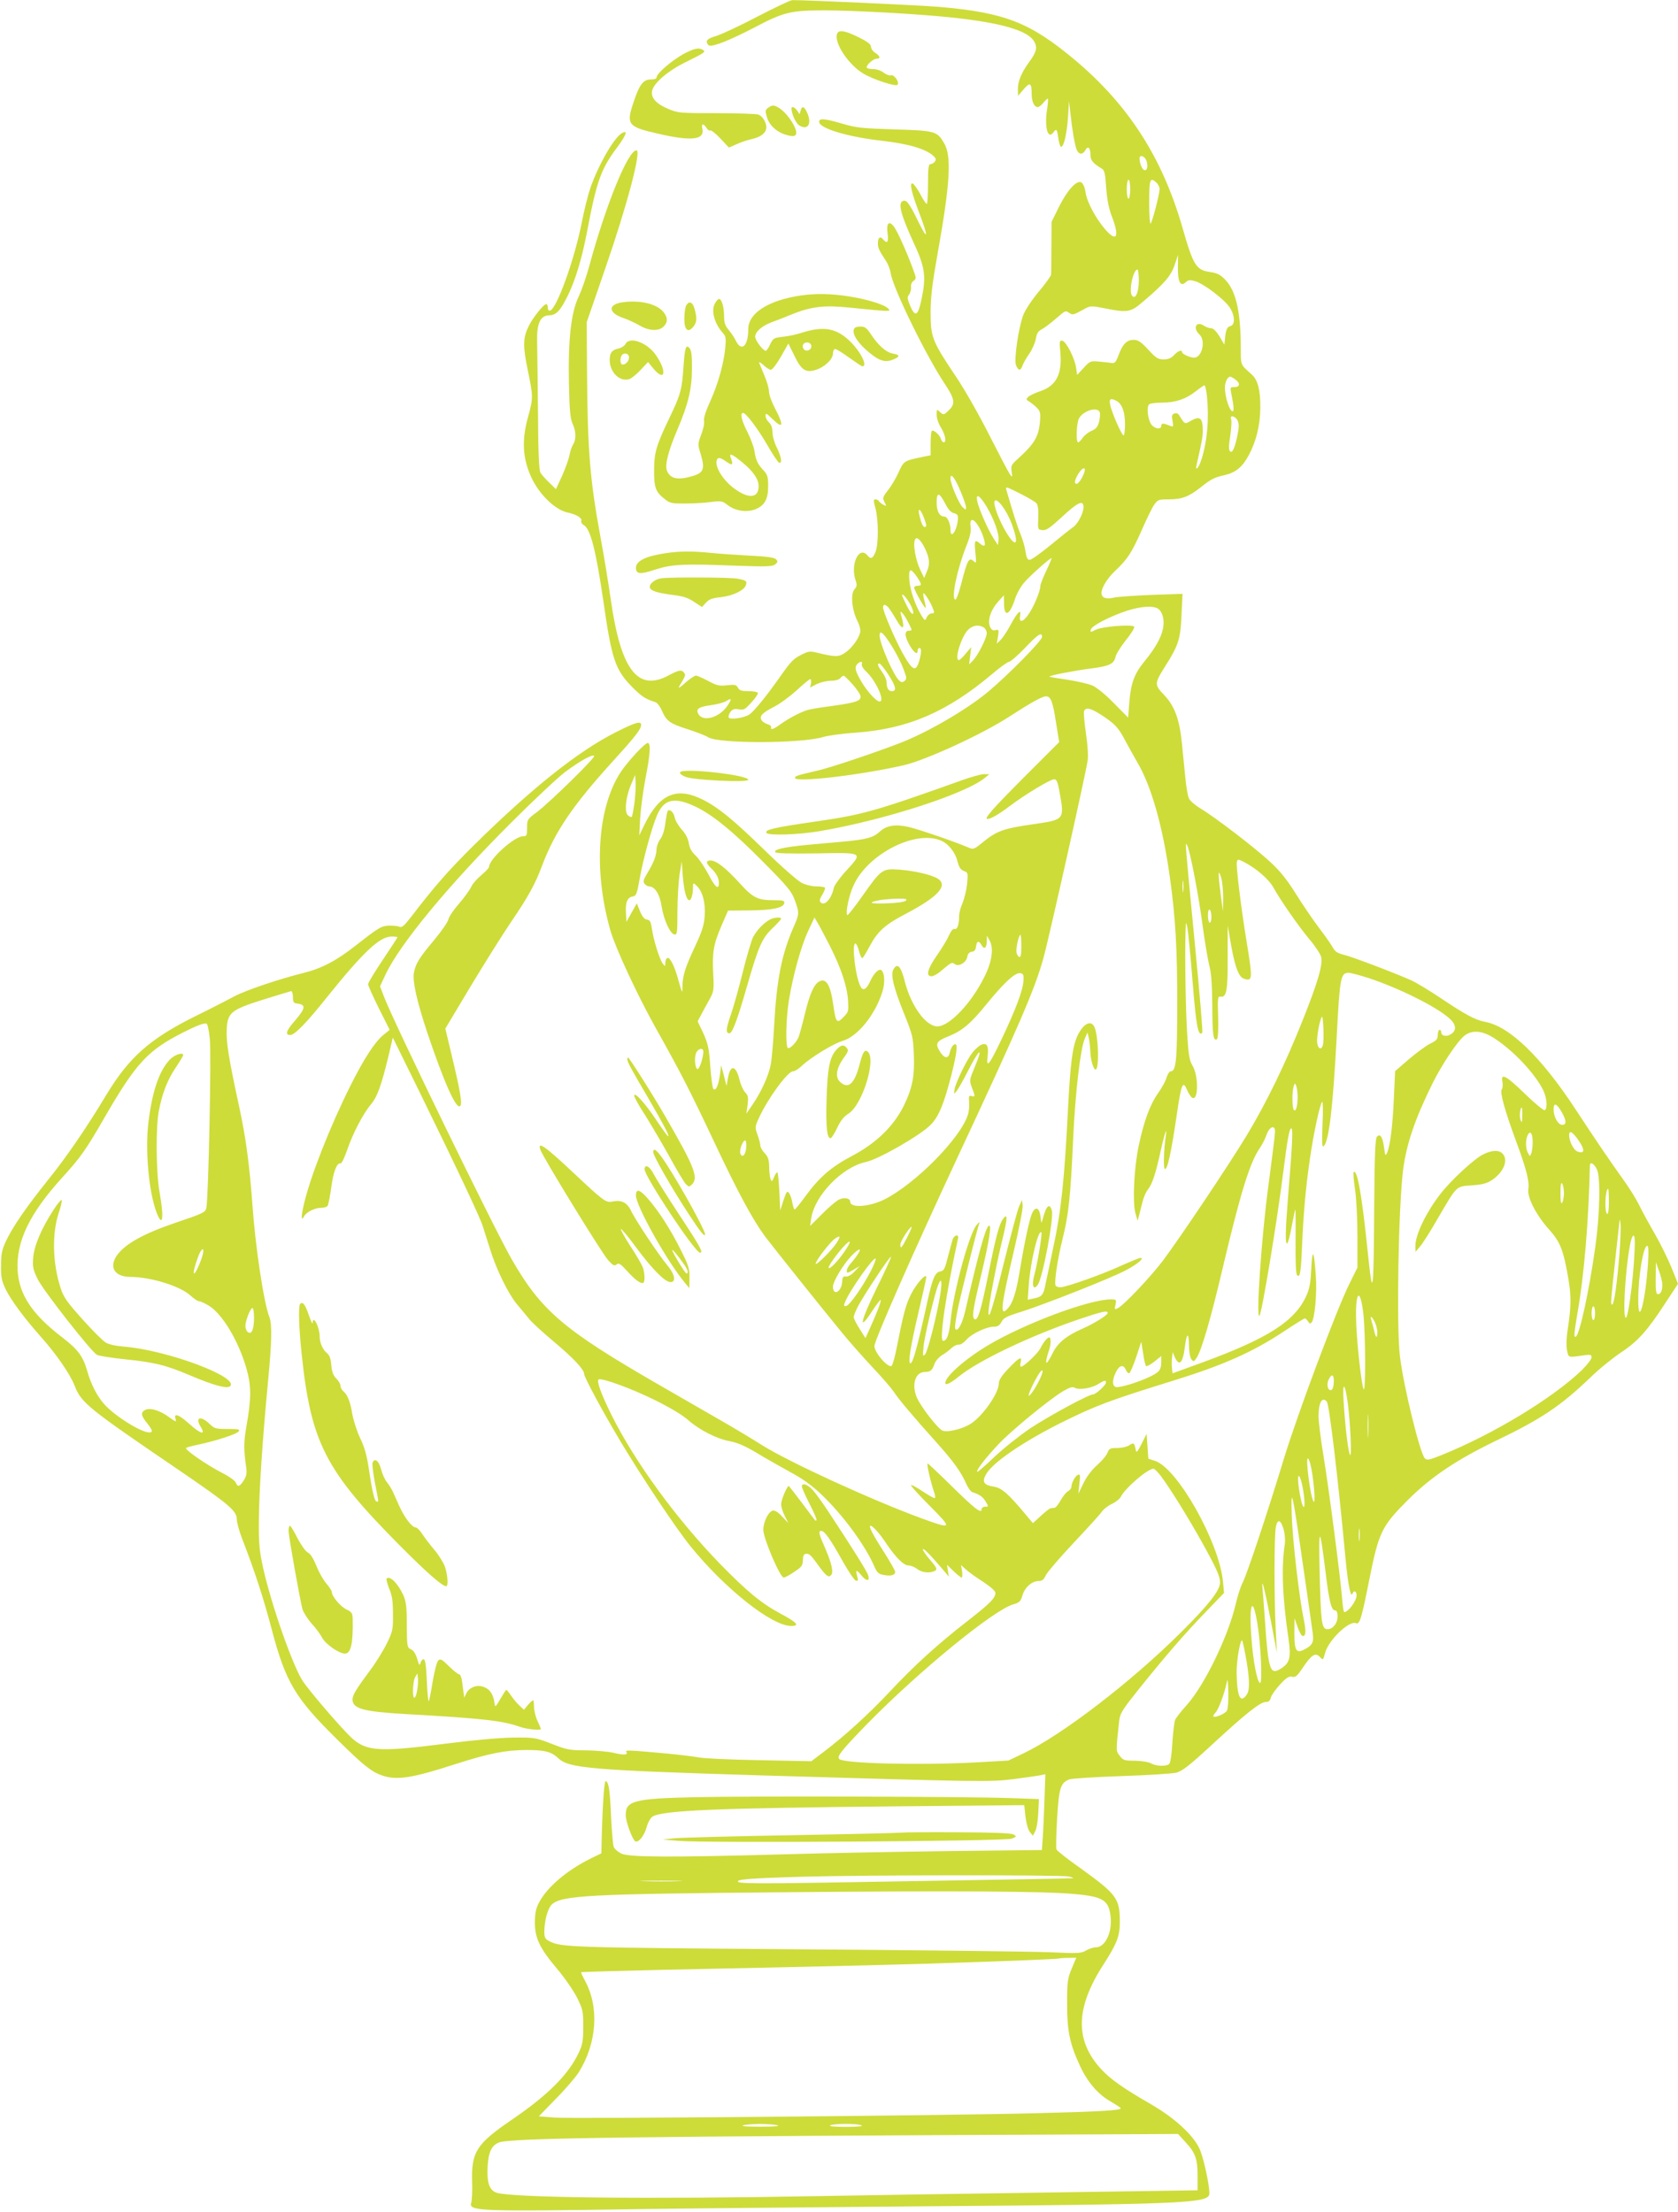 <?xml version="1.0" standalone="no"?>
<!DOCTYPE svg PUBLIC "-//W3C//DTD SVG 20010904//EN"
 "http://www.w3.org/TR/2001/REC-SVG-20010904/DTD/svg10.dtd">
<svg version="1.0" xmlns="http://www.w3.org/2000/svg"
 width="971pt" height="1280pt" viewBox="0 0 971 1280"
 preserveAspectRatio="xMidYMid meet">
<g transform="translate(0,1280) scale(0.1,-0.1)"
fill="#cddc39" stroke="none">
<path d="M4385 12705 c-99 -52 -206 -102 -237 -112 -41 -12 -58 -22 -58 -34 0
-9 6 -19 13 -22 23 -9 120 30 259 102 174 92 213 101 413 101 160 0 528 -20
720 -40 299 -31 457 -77 491 -143 18 -34 12 -58 -32 -118 -44 -61 -64 -109
-64 -156 l1 -38 33 39 c37 43 46 36 46 -30 0 -42 15 -74 35 -74 7 0 23 12 34
27 12 14 23 24 25 22 2 -2 0 -33 -6 -69 -14 -99 6 -169 37 -127 18 25 22 21
29 -33 4 -27 11 -50 16 -50 16 0 33 74 40 170 l6 95 8 -70 c10 -95 25 -182 36
-211 12 -29 35 -31 50 -4 15 28 30 16 30 -25 0 -33 14 -50 66 -81 15 -9 20
-29 25 -110 5 -69 15 -120 33 -167 46 -119 28 -152 -39 -74 -54 62 -106 160
-113 213 -4 28 -14 51 -24 58 -27 16 -82 -44 -131 -143 l-42 -85 -1 -145 c0
-80 -1 -153 -2 -161 -1 -8 -33 -53 -72 -99 -40 -48 -78 -106 -89 -135 -28 -76
-54 -257 -42 -289 13 -33 27 -35 37 -5 4 13 21 44 39 69 18 26 35 65 39 88 5
31 13 44 34 55 15 8 51 35 80 60 61 52 56 50 81 34 20 -12 19 -13 94 28 26 14
36 14 108 0 133 -27 151 -24 222 37 123 104 163 150 184 213 l20 59 -1 -71
c-1 -85 15 -116 45 -88 16 15 25 15 57 6 49 -15 166 -104 197 -150 31 -46 34
-102 5 -109 -20 -5 -27 -22 -32 -78 l-3 -30 -28 48 c-19 30 -36 47 -48 47 -11
0 -31 7 -44 16 -43 28 -64 -15 -25 -51 39 -35 16 -135 -30 -135 -24 0 -70 21
-70 32 0 16 -23 8 -46 -17 -17 -18 -33 -25 -60 -25 -33 0 -44 7 -90 57 -42 45
-59 56 -84 56 -39 0 -64 -24 -87 -88 -15 -40 -23 -49 -39 -46 -10 2 -43 5 -72
8 -52 5 -54 4 -91 -36 l-38 -41 -6 41 c-7 54 -57 153 -80 157 -16 3 -17 -3
-11 -71 11 -124 -26 -192 -119 -222 -29 -10 -59 -24 -67 -32 -13 -13 -13 -16
4 -26 11 -7 31 -22 44 -35 21 -21 24 -30 20 -80 -7 -89 -31 -130 -132 -221
-34 -31 -37 -38 -32 -70 5 -34 4 -35 -10 -16 -8 11 -62 114 -121 230 -59 117
-145 268 -195 341 -133 198 -143 224 -143 364 0 90 9 165 42 350 71 398 80
556 37 630 -41 71 -52 74 -287 81 -188 6 -222 9 -302 33 -103 30 -135 33 -135
11 0 -38 167 -88 366 -110 155 -18 256 -48 299 -91 12 -12 13 -19 4 -30 -6 -8
-18 -14 -25 -14 -11 0 -14 -24 -14 -115 0 -63 -3 -115 -7 -115 -5 0 -22 26
-38 57 -17 31 -37 59 -44 61 -20 7 -7 -53 40 -175 52 -136 49 -160 -6 -48 -52
107 -69 130 -90 122 -30 -12 -14 -76 62 -242 66 -142 73 -194 46 -325 -21
-100 -37 -109 -67 -38 -17 41 -17 49 -5 64 7 9 12 28 11 41 -2 15 3 30 14 37
17 13 17 16 -4 72 -35 95 -88 214 -109 242 -29 38 -45 21 -37 -39 7 -50 -2
-63 -26 -34 -17 20 -30 10 -30 -23 0 -27 6 -40 46 -101 12 -18 25 -50 28 -72
14 -88 203 -475 312 -639 59 -89 64 -117 25 -154 -30 -29 -31 -29 -51 -11 -20
18 -20 18 -20 -16 0 -19 11 -52 25 -74 25 -40 33 -85 16 -85 -5 0 -12 8 -16
19 -7 24 -43 56 -53 47 -4 -4 -7 -38 -7 -74 l0 -67 -40 -8 c-115 -24 -115 -24
-145 -90 -15 -34 -42 -79 -59 -101 -34 -43 -36 -48 -20 -77 9 -19 9 -19 -10
-10 -11 6 -23 16 -26 21 -3 6 -12 10 -20 10 -11 0 -11 -9 1 -52 18 -70 18
-209 0 -253 -16 -38 -27 -43 -46 -20 -49 59 -101 -51 -69 -144 9 -27 8 -35 -6
-51 -24 -26 -16 -117 15 -181 15 -30 21 -55 17 -71 -10 -38 -49 -90 -87 -116
-37 -25 -56 -25 -156 -1 -48 12 -55 11 -100 -12 -39 -19 -61 -41 -109 -110
-86 -123 -161 -216 -190 -235 -30 -19 -110 -31 -118 -17 -4 5 1 20 9 32 13 17
22 20 48 16 29 -6 37 -2 74 40 24 25 40 50 37 55 -3 6 -28 10 -55 10 -39 0
-52 4 -60 20 -9 17 -18 19 -63 14 -45 -5 -59 -2 -109 25 -32 17 -64 31 -71 31
-8 0 -36 -19 -62 -42 -32 -29 -43 -35 -34 -19 37 61 38 65 27 78 -15 19 -29
16 -91 -17 -177 -94 -274 33 -332 435 -14 99 -41 263 -60 365 -61 330 -75 503
-78 945 l-2 300 107 310 c127 367 211 685 181 685 -49 0 -177 -315 -273 -669
-17 -62 -44 -141 -61 -176 -44 -92 -62 -246 -57 -500 3 -160 8 -207 21 -237
21 -45 22 -91 3 -121 -8 -12 -17 -40 -21 -62 -4 -22 -23 -75 -42 -118 l-36
-78 -39 38 c-22 21 -45 47 -51 58 -8 14 -13 123 -14 355 -2 184 -4 369 -5 411
-2 98 20 144 71 144 40 1 65 28 109 119 42 87 79 209 108 360 56 296 81 367
173 490 55 74 66 105 31 86 -45 -24 -133 -176 -183 -315 -13 -38 -37 -131 -51
-205 -43 -216 -144 -495 -183 -508 -8 -2 -13 5 -13 17 0 12 -4 21 -9 21 -15 0
-79 -80 -102 -128 -33 -67 -34 -115 -5 -255 32 -154 32 -160 1 -272 -37 -134
-31 -240 21 -351 46 -97 136 -184 207 -200 50 -10 87 -32 81 -48 -3 -8 3 -19
14 -25 38 -20 70 -145 112 -431 50 -349 69 -406 171 -509 52 -52 73 -66 132
-85 10 -3 27 -25 37 -49 27 -61 45 -74 151 -108 52 -17 104 -37 117 -46 61
-38 541 -37 667 2 27 8 112 20 190 25 299 22 525 119 786 339 46 39 90 71 98
71 8 0 50 36 92 80 75 79 99 95 99 64 0 -21 -194 -219 -314 -319 -120 -100
-339 -228 -497 -291 -140 -55 -416 -148 -489 -164 -116 -27 -130 -31 -130 -42
0 -28 369 14 629 73 127 29 456 180 612 282 127 82 190 117 212 117 27 0 39
-30 57 -147 l19 -118 -210 -210 c-179 -180 -227 -235 -205 -235 19 0 67 28
129 75 92 69 235 155 257 155 13 0 20 -14 28 -57 33 -180 36 -176 -148 -203
-170 -24 -211 -39 -286 -99 -60 -49 -60 -49 -95 -34 -91 38 -291 106 -346 118
-74 16 -124 7 -162 -28 -36 -34 -76 -45 -202 -57 -60 -5 -160 -15 -221 -20
-132 -13 -192 -26 -182 -42 5 -7 80 -9 238 -7 275 5 271 7 172 -101 -36 -39
-68 -84 -71 -98 -13 -63 -53 -108 -76 -85 -9 9 -6 20 10 46 11 19 18 37 14 40
-3 4 -26 7 -50 7 -25 0 -62 9 -85 21 -23 12 -119 96 -213 188 -184 179 -266
246 -358 293 -152 76 -251 34 -339 -147 l-29 -60 5 95 c3 52 16 155 30 229 29
148 33 211 14 211 -16 0 -112 -103 -154 -165 -137 -205 -162 -571 -62 -920 30
-103 154 -370 261 -562 150 -268 197 -360 342 -667 135 -287 220 -444 292
-542 43 -57 323 -408 443 -554 42 -52 122 -142 176 -200 55 -58 111 -123 126
-145 27 -42 117 -149 254 -301 92 -103 136 -165 164 -229 11 -25 27 -48 37
-51 41 -13 61 -27 77 -55 17 -28 17 -29 -3 -29 -12 0 -21 -7 -21 -15 0 -28
-40 3 -175 136 -72 71 -134 129 -137 129 -7 0 15 -99 35 -159 9 -25 11 -41 5
-41 -6 0 -38 18 -71 40 -33 22 -62 38 -65 35 -4 -3 45 -57 108 -120 133 -134
131 -137 -43 -74 -292 107 -771 327 -927 425 -52 33 -158 97 -235 141 -77 44
-243 140 -368 212 -544 314 -674 424 -845 721 -105 183 -681 1368 -739 1519
l-24 63 31 66 c83 178 367 521 729 882 130 130 270 261 311 292 85 63 157 104
168 93 9 -9 -254 -266 -331 -325 -56 -41 -57 -44 -57 -91 0 -45 -2 -49 -24
-49 -49 0 -196 -132 -196 -177 0 -6 -21 -28 -46 -49 -25 -21 -51 -51 -58 -68
-8 -17 -39 -60 -69 -95 -31 -35 -59 -76 -62 -91 -3 -16 -41 -70 -84 -122 -85
-101 -106 -135 -116 -188 -9 -49 18 -167 77 -345 97 -288 168 -449 191 -426
13 13 1 84 -50 297 l-36 151 143 239 c79 131 185 301 236 376 99 145 142 223
180 326 76 201 178 351 420 617 123 135 154 176 154 200 0 24 -34 14 -143 -41
-221 -111 -488 -324 -826 -657 -149 -148 -227 -237 -364 -416 -38 -49 -52 -61
-65 -55 -9 5 -36 7 -60 7 -46 -2 -59 -10 -192 -114 -113 -89 -197 -133 -300
-159 -138 -34 -336 -100 -403 -136 -34 -18 -138 -72 -232 -118 -257 -128 -377
-234 -507 -448 -118 -196 -230 -360 -337 -493 -130 -162 -209 -277 -248 -361
-22 -48 -27 -73 -27 -139 -1 -68 4 -89 27 -137 31 -63 106 -165 202 -273 92
-103 170 -217 197 -285 38 -99 77 -130 603 -488 291 -199 335 -236 335 -284 0
-18 14 -69 31 -113 74 -191 123 -342 170 -520 82 -312 136 -402 385 -647 145
-143 193 -182 254 -203 84 -30 175 -16 421 64 200 64 292 82 414 83 108 0 146
-10 186 -48 60 -58 195 -69 1174 -99 1286 -38 1320 -39 1465 -21 74 10 145 20
157 23 l22 5 -5 -149 c-3 -81 -7 -180 -10 -219 l-5 -71 -542 -6 c-298 -4 -729
-12 -957 -19 -646 -18 -887 -17 -933 4 -20 9 -41 27 -46 40 -4 13 -11 91 -15
173 -6 154 -14 203 -31 207 -9 3 -19 -146 -24 -362 l-1 -56 -58 -28 c-140 -69
-256 -167 -303 -257 -18 -33 -23 -61 -24 -114 0 -92 28 -150 129 -270 42 -49
93 -124 114 -164 35 -71 37 -80 37 -170 0 -83 -4 -104 -26 -151 -60 -127 -178
-245 -389 -389 -203 -139 -233 -185 -228 -357 2 -55 -1 -109 -5 -121 -19 -51
48 -53 973 -38 184 3 915 10 1623 16 1490 11 1656 18 1674 66 8 20 -24 184
-50 253 -29 81 -141 187 -282 269 -168 97 -240 148 -294 207 -152 166 -148
353 14 604 78 121 95 165 95 245 0 138 -16 160 -228 313 -74 52 -136 101 -139
109 -3 7 -1 87 4 177 11 179 19 207 71 228 15 5 151 14 302 19 151 5 294 14
318 20 35 10 76 42 210 166 193 178 275 243 307 243 16 0 25 7 29 26 4 14 28
48 53 75 37 40 52 49 70 45 19 -5 29 3 63 54 50 74 72 88 98 60 18 -19 18 -19
30 24 19 73 138 188 178 172 22 -9 32 22 78 254 55 274 71 307 225 461 134
133 279 230 506 340 263 126 376 202 545 364 52 51 134 117 182 149 97 64 153
127 261 294 l67 102 -36 90 c-20 49 -63 138 -97 197 -34 59 -77 137 -94 173
-18 36 -59 101 -91 145 -74 103 -157 225 -275 405 -198 302 -381 480 -523 506
-55 10 -112 40 -255 136 -68 46 -147 93 -174 105 -104 46 -342 136 -388 147
-37 9 -51 18 -65 43 -9 17 -45 68 -80 114 -35 46 -95 135 -134 197 -51 82 -92
132 -147 183 -87 81 -319 259 -403 309 -31 19 -62 45 -68 59 -7 14 -16 69 -21
121 -5 52 -14 138 -19 191 -14 145 -42 221 -102 285 -60 63 -60 66 11 178 70
111 83 151 88 290 l6 119 -179 -6 c-99 -4 -195 -11 -214 -15 -43 -10 -67 -5
-74 14 -11 27 25 92 79 142 69 65 95 104 154 239 27 61 58 125 70 142 21 29
26 31 85 31 75 0 115 15 182 68 63 50 81 59 140 72 65 15 104 47 141 117 43
80 65 173 66 273 1 101 -14 160 -49 192 -68 61 -64 50 -64 161 -1 204 -28 323
-89 387 -29 30 -46 39 -86 45 -84 12 -99 35 -165 266 -116 399 -311 702 -619
961 -260 218 -406 275 -786 308 -105 9 -797 41 -850 39 -11 0 -101 -43 -200
-94z m2251 -841 c9 -35 -2 -59 -20 -45 -14 12 -27 61 -20 73 9 14 34 -4 40
-28z m-96 -159 c0 -30 -4 -55 -10 -55 -5 0 -10 25 -10 55 0 30 5 55 10 55 6 0
10 -25 10 -55z m152 38 c10 -9 18 -26 18 -37 0 -28 -41 -189 -52 -200 -4 -6
-8 46 -8 115 0 144 4 156 42 122z m-102 -566 c0 -71 -21 -115 -40 -87 -19 26
7 150 32 150 4 0 8 -28 8 -63z m558 -573 c30 -21 28 -44 -4 -44 -25 0 -26 -2
-20 -32 16 -80 18 -108 8 -108 -16 0 -42 76 -44 133 -1 33 15 67 31 67 4 0 17
-7 29 -16z m-164 -95 c13 -132 3 -257 -31 -366 -16 -52 -39 -76 -28 -30 29
128 35 158 35 194 0 76 -16 88 -72 56 -32 -19 -32 -19 -64 33 -7 12 -16 15
-28 11 -15 -6 -17 -14 -11 -43 6 -33 4 -36 -12 -29 -42 17 -53 17 -53 1 0 -22
-33 -20 -55 4 -23 26 -33 109 -14 121 8 5 42 9 75 9 76 0 135 20 193 65 24 19
47 35 51 35 4 0 10 -28 14 -61z m-523 -29 c32 -18 49 -64 49 -135 0 -36 -4
-65 -8 -65 -11 0 -70 135 -78 178 -7 34 2 40 37 22z m-97 -66 c3 -9 1 -34 -4
-55 -8 -30 -18 -42 -45 -53 -18 -8 -41 -26 -50 -40 -10 -14 -21 -26 -26 -26
-14 0 -10 112 5 139 25 45 107 69 120 35z m798 -49 c8 -18 8 -39 0 -77 -16
-81 -31 -113 -44 -100 -9 9 -8 31 1 90 6 43 9 86 5 95 -10 28 25 20 38 -8z
m-887 -297 c-10 -32 -34 -68 -45 -68 -16 0 -12 22 10 58 23 37 45 43 35 10z
m-716 -113 c17 -40 31 -81 31 -91 0 -16 -1 -16 -19 0 -22 20 -71 135 -71 167
0 37 26 4 59 -76z m349 -14 c43 -22 84 -46 90 -54 8 -9 12 -40 10 -83 -3 -68
-3 -69 24 -72 22 -3 43 12 114 77 91 85 124 100 124 56 0 -35 -34 -99 -62
-117 -13 -9 -70 -54 -128 -102 -57 -47 -112 -86 -121 -86 -14 0 -19 12 -25 48
-3 26 -17 72 -29 102 -19 45 -44 125 -81 253 -7 23 -5 23 84 -22z m-438 -56
c17 -34 33 -51 50 -55 21 -5 25 -12 23 -37 -6 -66 -43 -117 -43 -59 0 37 -18
76 -34 76 -29 0 -46 30 -46 82 0 62 15 60 50 -7z m238 -15 c43 -73 74 -157 70
-194 l-3 -31 -26 40 c-32 49 -84 168 -94 214 -10 49 13 36 53 -29z m146 -101
c45 -120 27 -146 -32 -49 -41 70 -75 159 -67 179 11 27 70 -51 99 -130z m-510
41 c18 -46 20 -60 7 -60 -10 0 -20 21 -31 68 -11 45 5 40 24 -8z m316 -52 c25
-40 46 -106 37 -115 -4 -3 -15 1 -25 10 -31 28 -35 20 -28 -50 6 -55 5 -66 -5
-55 -32 31 -39 20 -79 -135 -12 -46 -26 -83 -31 -83 -27 0 8 171 62 308 21 52
29 87 26 109 -9 53 13 59 43 11z m-310 -127 c29 -59 33 -95 14 -137 l-16 -39
-25 52 c-25 55 -40 140 -29 168 8 23 31 5 56 -44z m705 -133 c-19 -40 -35 -80
-35 -90 0 -30 -40 -125 -71 -167 -31 -44 -54 -46 -46 -4 8 42 -16 20 -54 -51
-20 -38 -47 -78 -59 -90 l-22 -21 7 42 c6 38 5 41 -14 36 -15 -4 -23 1 -32 19
-16 36 3 96 45 144 l35 39 1 -47 c0 -84 33 -70 64 27 9 28 32 70 53 94 32 38
148 141 158 141 2 0 -11 -32 -30 -72z m-750 -35 c30 -45 31 -53 5 -53 -11 0
-20 -5 -20 -11 0 -14 61 -122 66 -117 2 2 -1 21 -7 42 -6 21 -8 40 -6 42 6 6
42 -51 56 -89 9 -23 8 -27 -8 -27 -10 0 -22 -10 -28 -22 -10 -23 -11 -22 -32
12 -35 58 -64 141 -69 203 -5 68 6 73 43 20z m-39 -158 c14 -25 22 -50 18 -56
-4 -8 -18 8 -35 42 -15 30 -28 58 -29 62 -1 17 21 -6 46 -48z m-124 -22 c8
-10 27 -39 42 -65 42 -74 56 -62 29 26 -10 34 16 6 42 -45 25 -48 25 -49 5
-49 -28 0 -26 -33 5 -87 26 -43 45 -55 45 -28 0 8 5 15 10 15 13 0 13 -25 0
-72 -20 -71 -40 -61 -99 46 -44 80 -111 237 -111 260 0 21 13 20 32 -1z m1561
-7 c26 -20 37 -68 26 -118 -12 -52 -45 -111 -106 -185 -59 -72 -79 -126 -88
-237 l-7 -89 -82 83 c-46 48 -99 91 -123 102 -23 10 -88 25 -145 34 -56 8
-104 16 -105 18 -6 6 145 35 238 47 106 13 135 26 144 67 3 16 30 59 60 97 30
37 52 72 48 78 -9 15 -185 2 -223 -18 -30 -15 -32 -15 -28 1 4 22 109 76 208
109 84 27 156 31 183 11z m-1012 -106 c10 -6 19 -21 19 -34 0 -29 -53 -133
-82 -161 l-20 -20 6 50 6 50 -31 -37 c-17 -21 -35 -38 -40 -38 -30 0 18 148
58 180 28 22 54 25 84 10z m-548 -82 c41 -62 74 -126 92 -179 12 -32 12 -39
-1 -50 -11 -9 -18 -9 -30 2 -32 26 -114 214 -114 261 0 31 17 20 53 -34z
m-156 -132 c-3 -7 8 -27 25 -42 58 -55 111 -174 78 -174 -19 0 -70 56 -105
114 -37 64 -42 85 -23 104 16 16 31 15 25 -2z m152 -58 c45 -69 52 -98 22 -98
-20 0 -31 18 -31 54 0 12 -11 37 -25 56 -26 36 -31 50 -16 50 5 0 28 -28 50
-62z m-205 -59 c25 -28 46 -60 46 -70 0 -26 -27 -35 -161 -54 -61 -8 -123 -18
-138 -22 -37 -8 -116 -49 -164 -84 -43 -31 -59 -36 -55 -17 2 6 -8 14 -21 17
-13 4 -29 14 -34 23 -15 23 4 43 73 78 32 16 89 58 129 94 39 36 75 66 80 66
4 0 6 -11 4 -24 l-5 -25 38 20 c21 10 57 19 81 19 24 0 48 6 55 15 7 8 16 14
20 15 3 0 27 -23 52 -51z m-725 -124 c-47 -69 -142 -95 -168 -47 -16 29 1 41
73 51 37 5 78 16 89 24 32 21 33 12 6 -28z m2166 -54 c75 -49 97 -72 133 -141
16 -30 49 -90 74 -133 81 -138 147 -371 188 -667 32 -230 43 -413 42 -737 0
-315 -6 -383 -37 -383 -8 0 -18 -16 -24 -35 -5 -19 -27 -60 -50 -92 -47 -67
-81 -160 -112 -305 -27 -129 -36 -325 -19 -388 l13 -45 8 30 c4 17 13 52 20
78 6 26 20 59 31 72 26 33 45 91 73 218 22 101 41 159 31 91 -11 -69 -15 -183
-6 -189 15 -9 37 92 70 316 26 180 35 200 60 139 7 -16 18 -34 26 -41 39 -32
42 125 3 187 -16 27 -22 60 -29 176 -9 139 -14 438 -10 588 2 67 3 71 10 35 5
-22 19 -164 31 -315 21 -262 32 -320 56 -297 4 4 -15 227 -41 495 -60 626 -59
611 -47 591 16 -25 68 -294 91 -473 12 -88 29 -188 37 -221 12 -43 17 -110 18
-235 1 -172 6 -207 27 -194 6 4 9 51 7 128 -4 109 -2 121 13 118 36 -6 43 35
42 227 l0 185 21 -120 c24 -130 44 -179 75 -189 48 -15 49 0 15 207 -35 213
-63 447 -58 469 5 18 6 18 42 0 71 -37 144 -100 170 -148 43 -77 144 -222 209
-300 33 -39 63 -85 67 -101 10 -47 -18 -143 -105 -362 -100 -252 -210 -479
-325 -670 -99 -164 -384 -590 -485 -725 -72 -95 -223 -255 -260 -275 -21 -11
-22 -10 -15 19 6 30 5 31 -27 31 -125 0 -500 -140 -711 -266 -132 -79 -247
-180 -247 -218 0 -16 30 -2 79 38 111 91 415 236 692 330 136 46 169 54 169
37 0 -12 -81 -62 -145 -90 -92 -40 -144 -82 -172 -139 -14 -29 -30 -55 -35
-58 -9 -6 -2 31 13 74 11 30 11 72 1 72 -12 0 -34 -28 -52 -64 -15 -29 -96
-106 -112 -106 -4 0 -6 11 -2 25 10 39 -8 30 -69 -34 -40 -41 -57 -68 -57 -86
0 -61 -104 -206 -175 -242 -50 -27 -125 -43 -150 -33 -28 11 -127 139 -150
193 -31 75 -9 147 48 147 31 0 42 10 54 45 5 17 25 40 44 52 19 11 45 31 57
43 13 11 31 20 40 18 9 -2 29 11 44 28 31 36 119 77 161 76 20 0 31 7 42 27
12 24 30 33 117 60 135 43 515 193 600 238 68 35 113 73 88 73 -7 0 -56 -20
-110 -44 -112 -52 -322 -126 -355 -126 -13 0 -25 5 -27 11 -8 24 13 158 42
274 34 137 45 242 60 574 12 264 42 523 67 579 l16 37 7 -30 c4 -16 8 -51 9
-76 1 -50 18 -109 31 -109 21 0 17 184 -5 242 -19 48 -64 27 -99 -44 -30 -64
-42 -159 -56 -428 -20 -404 -40 -594 -85 -799 -18 -86 -38 -182 -45 -213 -12
-63 -20 -73 -69 -83 l-34 -7 6 83 c9 133 55 325 73 307 6 -7 -21 -175 -41
-248 -16 -60 -5 -91 20 -56 28 37 93 381 82 429 -13 48 -33 30 -53 -48 -8 -29
-8 -28 -13 15 -7 51 -28 60 -48 20 -15 -31 -46 -175 -72 -335 -20 -122 -40
-186 -69 -217 -48 -55 -41 10 34 328 30 129 54 250 52 267 l-4 32 -16 -35 c-9
-19 -48 -165 -88 -325 -66 -267 -90 -344 -90 -288 0 37 49 293 81 421 30 123
31 156 3 117 -22 -30 -41 -100 -85 -320 -42 -208 -61 -271 -79 -260 -17 11
-11 53 35 245 49 204 65 307 47 296 -19 -11 -58 -152 -137 -495 -17 -73 -42
-118 -56 -104 -6 6 0 54 16 129 25 114 106 437 120 479 6 16 3 15 -14 -5 -43
-51 -134 -386 -151 -558 -9 -80 -21 -112 -43 -112 -23 0 15 261 87 593 6 25
-21 21 -31 -5 -4 -13 -17 -59 -28 -103 -17 -68 -23 -80 -43 -83 -31 -5 -46
-39 -76 -177 -58 -263 -83 -355 -98 -355 -15 0 1 100 48 299 24 102 44 192 44
200 0 26 -59 -40 -89 -101 -29 -57 -44 -114 -81 -302 -10 -54 -24 -104 -30
-110 -18 -18 -100 75 -100 114 0 32 229 552 480 1090 356 762 449 977 498
1155 31 111 244 1062 256 1144 4 26 0 91 -10 156 -9 62 -14 120 -11 129 10 25
37 19 102 -23z m-2703 -502 c-6 -44 -13 -83 -16 -86 -3 -3 -13 0 -22 8 -22 18
-14 105 18 179 l23 55 3 -38 c2 -21 -1 -74 -6 -118z m350 -26 c100 -47 220
-145 394 -321 142 -143 165 -171 183 -221 27 -74 27 -80 -8 -159 -68 -155 -97
-305 -111 -562 -5 -96 -14 -200 -20 -230 -12 -65 -54 -157 -104 -231 l-37 -54
7 51 c5 44 3 55 -14 72 -10 10 -25 42 -32 70 -21 89 -54 94 -68 11 l-8 -44
-15 60 -16 60 -7 -55 c-10 -66 -24 -96 -38 -82 -5 5 -13 64 -18 131 -7 105
-13 130 -40 191 l-33 69 20 38 c11 21 33 61 48 88 26 47 27 55 22 152 -6 124
2 169 49 278 l37 85 121 1 c131 1 199 14 204 42 3 14 -5 17 -55 17 -99 0 -124
12 -203 99 -79 87 -135 131 -168 131 -28 0 -28 -15 1 -43 30 -27 47 -59 47
-86 0 -44 -21 -28 -60 48 -23 43 -56 92 -74 109 -23 21 -35 42 -40 71 -4 27
-18 55 -41 80 -19 21 -38 53 -41 71 -6 29 -28 50 -40 37 -3 -3 -9 -35 -14 -71
-5 -41 -16 -75 -29 -92 -12 -15 -21 -41 -22 -58 -1 -38 -15 -76 -53 -139 -23
-38 -26 -50 -16 -62 7 -8 18 -15 26 -15 33 0 62 -45 72 -114 13 -79 49 -160
75 -164 15 -3 17 8 17 132 0 74 6 170 12 213 l13 78 6 -85 c7 -86 21 -140 38
-140 11 0 21 35 21 74 0 28 1 29 20 11 35 -32 53 -98 48 -174 -4 -56 -15 -90
-56 -178 -57 -122 -72 -168 -73 -233 0 -43 -1 -42 -23 36 -23 86 -51 139 -66
129 -6 -4 -10 -16 -10 -28 -1 -22 -1 -22 -16 -2 -18 25 -53 136 -62 202 -6 39
-11 49 -29 51 -14 2 -27 17 -40 49 l-18 45 -30 -53 -30 -54 -3 52 c-4 61 9 90
40 95 19 3 24 14 39 100 20 114 71 300 101 370 40 94 100 107 220 51z m1421
-197 c45 -18 85 -68 98 -123 9 -33 18 -47 37 -54 24 -9 24 -12 18 -76 -4 -36
-16 -85 -26 -109 -11 -24 -20 -58 -20 -76 0 -50 -11 -80 -26 -74 -9 3 -20 -11
-33 -38 -10 -24 -42 -76 -70 -116 -54 -78 -65 -120 -31 -120 10 0 34 12 52 28
64 54 67 55 82 43 22 -18 66 7 73 40 3 19 12 29 27 31 15 2 22 11 24 31 4 32
17 35 32 7 15 -28 30 -16 30 23 l1 32 16 -29 c24 -45 13 -122 -30 -208 -75
-153 -203 -288 -273 -288 -66 0 -152 118 -188 259 -23 91 -44 112 -67 69 -16
-30 2 -105 64 -258 47 -117 51 -132 55 -230 5 -131 -8 -197 -60 -303 -59 -117
-158 -213 -298 -287 -120 -63 -191 -125 -270 -234 -30 -41 -58 -76 -62 -76 -3
0 -9 18 -13 39 -3 22 -12 47 -19 56 -11 15 -15 10 -32 -41 l-19 -59 -5 107
c-3 58 -8 109 -11 112 -4 4 -12 -8 -19 -25 -12 -28 -15 -30 -21 -13 -4 10 -8
42 -8 71 -1 41 -6 58 -26 79 -14 15 -25 34 -25 43 0 9 -7 37 -16 62 -16 45
-16 47 8 100 51 111 166 269 197 269 10 0 33 14 50 31 52 49 181 128 237 145
86 25 187 149 229 281 18 54 14 116 -6 129 -15 9 -44 -21 -64 -66 -21 -46 -41
-57 -55 -30 -30 56 -53 250 -30 250 5 0 15 -20 21 -45 6 -25 15 -42 20 -40 4
3 23 34 41 68 47 88 89 126 216 192 180 95 239 160 180 199 -35 23 -134 46
-223 53 -100 7 -105 3 -215 -153 -45 -64 -84 -113 -87 -110 -12 12 10 118 38
176 84 179 356 317 502 256z m1635 -331 l-1 -80 -13 95 c-16 126 -16 158 1
105 8 -22 13 -76 13 -120z m-231 38 c-2 -16 -4 -3 -4 27 0 30 2 43 4 28 2 -16
2 -40 0 -55z m-1605 -55 c-8 -8 -50 -14 -110 -16 -96 -4 -116 4 -45 18 21 4
67 8 103 9 51 1 62 -2 52 -11z m1768 -94 c0 -19 -4 -34 -10 -34 -5 0 -10 18
-10 41 0 24 4 38 10 34 6 -3 10 -22 10 -41z m-2205 -174 c62 -124 96 -225 102
-305 4 -65 3 -72 -22 -97 -43 -46 -48 -40 -64 72 -16 111 -41 151 -80 130 -31
-16 -56 -73 -84 -190 -14 -58 -30 -116 -35 -130 -13 -33 -51 -72 -63 -65 -14
9 -11 169 6 275 23 143 71 316 112 403 l36 77 25 -42 c13 -24 43 -81 67 -128z
m1105 4 c0 -48 -3 -65 -12 -62 -7 3 -15 15 -16 28 -4 24 14 100 23 100 3 0 5
-30 5 -66z m-3610 52 c0 -2 -38 -61 -85 -131 -47 -70 -85 -133 -85 -141 0 -8
28 -70 62 -139 l63 -125 -37 -30 c-50 -41 -113 -139 -191 -295 -117 -234 -229
-519 -267 -678 -19 -79 -18 -110 1 -74 14 24 62 47 98 47 16 0 33 5 37 12 4 7
14 55 21 107 12 92 33 143 54 138 6 -1 23 34 38 78 32 94 93 212 138 264 36
43 59 107 99 271 l27 115 150 -305 c223 -456 355 -735 371 -788 8 -26 27 -85
42 -132 35 -114 103 -254 153 -315 23 -27 55 -67 72 -87 16 -21 81 -80 143
-132 110 -92 176 -161 176 -187 0 -19 108 -219 210 -390 125 -209 323 -506
405 -607 199 -246 471 -462 583 -462 52 0 35 20 -61 71 -112 60 -195 129 -354
292 -252 261 -487 583 -624 857 -58 117 -87 195 -76 206 13 13 187 -50 323
-117 91 -45 162 -87 198 -119 64 -56 162 -106 235 -120 54 -10 98 -30 194 -89
34 -20 107 -61 161 -91 71 -38 123 -76 179 -129 124 -118 250 -289 305 -413
17 -40 26 -48 56 -53 41 -8 66 -1 66 18 0 7 -29 59 -65 115 -66 103 -91 152
-77 152 12 0 55 -48 92 -105 55 -81 100 -125 127 -125 14 0 36 -9 50 -20 25
-20 67 -26 97 -14 23 9 20 18 -24 69 -22 25 -40 52 -40 58 1 12 42 -30 113
-113 l38 -45 -6 35 -5 34 38 -37 c21 -20 42 -37 46 -37 5 0 6 16 3 37 l-6 36
27 -25 c15 -14 60 -47 100 -72 44 -29 72 -54 72 -64 0 -31 -29 -60 -162 -164
-171 -133 -308 -257 -448 -407 -123 -131 -260 -256 -380 -347 l-75 -57 -300 6
c-165 3 -322 10 -350 16 -27 5 -108 15 -180 22 -220 20 -248 22 -241 11 12
-19 -10 -21 -70 -7 -32 8 -105 14 -162 15 -95 0 -111 3 -200 38 -94 36 -100
37 -222 36 -77 -1 -223 -14 -380 -34 -428 -54 -481 -49 -586 63 -82 87 -202
228 -248 292 -56 77 -184 440 -233 659 -23 105 -26 141 -25 277 1 164 19 444
52 794 23 236 25 341 9 382 -33 84 -82 412 -99 658 -16 219 -37 380 -75 555
-62 286 -77 380 -73 453 5 97 24 113 215 173 82 25 152 47 158 48 5 0 10 -15
10 -34 0 -30 4 -36 25 -38 53 -7 49 -27 -20 -107 -44 -51 -51 -75 -21 -75 26
0 94 69 214 220 211 262 304 350 374 350 18 0 33 -2 33 -4z m3622 -255 c-3
-53 -45 -165 -127 -337 -71 -149 -89 -171 -80 -97 7 61 -4 81 -38 66 -14 -7
-36 -27 -50 -45 -35 -45 -96 -172 -103 -211 -5 -31 -5 -31 11 -12 9 11 36 58
60 105 73 144 99 162 44 31 -30 -72 -30 -74 -15 -115 20 -52 20 -55 -2 -49
-15 4 -17 -1 -14 -36 2 -22 -1 -55 -8 -75 -44 -135 -303 -397 -481 -487 -88
-44 -199 -52 -199 -14 0 21 -36 28 -68 11 -15 -8 -59 -45 -96 -83 l-68 -68 6
43 c20 133 179 298 316 327 75 16 319 156 377 217 46 47 76 122 119 289 36
144 39 194 10 170 -7 -6 -16 -25 -20 -42 -8 -40 -33 -36 -60 10 -25 43 -17 56
56 85 78 32 126 73 217 185 101 124 165 183 194 179 19 -3 22 -8 19 -47z
m1997 19 c177 -59 389 -164 466 -232 42 -36 46 -71 11 -93 -25 -17 -56 -11
-56 11 0 8 -4 14 -10 14 -5 0 -10 -13 -10 -29 0 -24 -7 -33 -42 -50 -24 -11
-79 -52 -124 -90 l-81 -70 -7 -153 c-7 -161 -21 -276 -39 -318 -10 -23 -11
-21 -18 29 -8 61 -22 82 -41 63 -10 -10 -14 -108 -16 -405 -3 -511 -8 -549
-38 -257 -33 321 -60 477 -81 456 -3 -3 0 -47 8 -98 8 -54 14 -170 14 -274 l0
-180 -47 -95 c-73 -146 -298 -748 -378 -1009 -93 -307 -213 -668 -239 -719
-12 -22 -30 -79 -41 -127 -44 -187 -181 -469 -283 -582 -32 -35 -62 -74 -67
-86 -5 -13 -12 -72 -16 -132 -3 -60 -11 -115 -17 -121 -13 -17 -76 -16 -107 2
-15 8 -53 14 -92 15 -60 0 -69 2 -88 28 -23 28 -23 28 -4 199 5 48 15 63 116
190 148 184 261 316 387 446 l104 108 -6 65 c-21 226 -261 654 -392 699 l-40
13 -5 72 -5 72 -29 -58 c-22 -44 -31 -54 -33 -39 -9 46 -12 48 -38 31 -13 -9
-45 -16 -70 -16 -40 0 -47 -3 -56 -27 -6 -16 -32 -47 -59 -71 -31 -27 -61 -66
-80 -105 l-30 -62 6 58 c6 49 5 57 -8 52 -16 -6 -38 -47 -38 -70 0 -8 -9 -19
-19 -25 -11 -5 -30 -29 -43 -52 -13 -24 -29 -44 -36 -44 -6 -1 -17 -2 -22 -3
-6 0 -31 -20 -56 -43 l-47 -43 -46 55 c-96 115 -135 149 -179 156 -59 9 -71
27 -47 70 36 68 212 188 435 300 205 101 273 127 650 244 290 90 459 165 640
285 62 41 116 75 121 75 4 0 12 -8 18 -17 7 -13 13 -15 20 -7 19 17 33 173 25
273 -10 146 -20 161 -26 41 -4 -85 -9 -116 -30 -162 -67 -145 -219 -243 -600
-383 l-173 -63 -3 29 c-2 16 -2 44 0 61 l4 33 11 -27 c26 -58 47 -39 59 53 10
84 23 94 24 18 0 -38 6 -73 13 -84 13 -17 15 -17 31 6 28 41 81 221 151 519
102 432 157 611 214 694 15 22 33 57 40 78 12 36 35 55 46 38 7 -11 4 -32 -35
-330 -40 -295 -73 -775 -52 -755 14 14 101 540 137 825 24 192 36 260 47 260
11 0 7 -88 -18 -390 -16 -202 -18 -283 -5 -276 5 4 17 49 26 101 10 52 19 95
21 95 1 0 2 -83 1 -185 -1 -124 2 -188 9 -195 17 -17 22 14 29 180 8 184 21
329 46 500 22 150 57 310 70 324 4 5 6 -53 2 -130 -4 -110 -3 -137 7 -127 30
28 53 221 75 631 18 347 23 372 69 372 13 0 64 -14 115 -30z m-264 -388 c-8
-31 -29 -23 -33 14 -4 29 14 130 27 149 8 13 14 -133 6 -163z m-6441 37 c10
-85 -8 -926 -20 -981 -6 -24 -19 -31 -174 -83 -192 -65 -300 -126 -346 -194
-44 -68 -9 -121 83 -121 118 -1 284 -53 343 -106 21 -19 43 -34 50 -34 7 0 33
-11 56 -25 79 -46 174 -204 220 -365 29 -103 29 -171 -1 -340 -15 -88 -15
-131 0 -235 4 -30 1 -48 -14 -72 -23 -37 -37 -41 -46 -14 -3 10 -38 36 -78 56
-94 49 -220 136 -210 145 4 4 35 12 68 19 100 21 222 60 235 76 11 13 3 15
-62 15 -70 0 -77 2 -106 30 -51 49 -85 38 -51 -17 32 -51 0 -43 -66 17 -60 54
-91 65 -79 28 6 -19 2 -18 -37 10 -54 40 -111 57 -139 42 -27 -15 -25 -31 10
-75 34 -43 37 -55 13 -55 -49 1 -203 98 -261 165 -41 46 -76 115 -97 190 -24
85 -54 125 -142 193 -176 134 -253 249 -261 391 -9 166 69 328 258 536 106
116 138 162 240 339 186 323 254 397 460 501 79 40 118 55 135 51 6 -1 14 -40
19 -87z m7438 -1 c110 -73 227 -198 277 -295 22 -45 28 -107 10 -118 -5 -4
-57 39 -114 94 -110 107 -142 124 -131 70 3 -18 2 -37 -4 -44 -12 -15 19 -127
84 -302 58 -157 77 -230 70 -275 -8 -48 47 -153 123 -237 62 -69 81 -119 109
-284 17 -101 16 -162 -6 -303 -6 -42 -7 -86 -2 -110 9 -42 5 -41 95 -28 41 6
47 4 47 -12 0 -10 -26 -43 -57 -74 -169 -162 -511 -370 -811 -491 -72 -29 -84
-31 -97 -19 -28 29 -123 415 -144 590 -21 169 -9 872 19 1085 20 150 70 294
172 500 54 107 141 238 181 270 45 37 108 31 179 -17z m-4582 -74 c0 -34 -23
-105 -34 -101 -15 5 -20 72 -6 97 13 24 40 27 40 4z m3439 -264 c0 -53 -12
-90 -23 -72 -9 16 -10 104 0 134 7 22 7 22 15 3 4 -11 8 -40 8 -65z m1528 -86
c28 -49 29 -74 3 -74 -24 0 -50 47 -50 90 0 41 18 35 47 -16z m-228 -21 c0
-40 -2 -44 -10 -25 -8 21 -3 72 7 72 2 0 4 -21 3 -47z m60 -158 c0 -22 -4 -49
-8 -60 -8 -19 -8 -19 -19 2 -15 27 -15 78 -1 105 15 29 29 6 28 -47z m269 10
c34 -51 32 -73 -8 -60 -23 7 -50 59 -50 96 0 31 21 19 58 -36z m-4820 -37 c-3
-42 -23 -62 -34 -34 -7 19 14 76 28 76 5 0 8 -19 6 -42z m4922 -124 c23 -44
18 -264 -9 -454 -37 -260 -90 -502 -112 -515 -13 -9 -11 16 10 140 38 217 64
527 71 848 0 26 22 16 40 -19z m-190 -139 c0 -22 -5 -47 -10 -55 -7 -10 -10 6
-10 55 0 49 3 65 10 55 5 -8 10 -33 10 -55z m260 -51 c0 -47 -4 -73 -10 -69
-17 10 -11 145 6 145 2 0 4 -34 4 -76z m61 -302 c-14 -175 -31 -292 -42 -292
-10 0 -9 9 21 288 11 100 21 190 22 200 0 9 3 1 5 -18 3 -19 0 -99 -6 -178z
m-4121 98 c-32 -63 -40 -72 -40 -42 0 18 54 102 65 102 3 0 -8 -27 -25 -60z
m-408 -32 c-25 -40 -122 -137 -122 -121 0 17 84 126 111 144 32 22 35 16 11
-23z m4618 5 c0 -140 -34 -428 -51 -439 -20 -12 -6 259 22 414 12 69 29 83 29
25z m-4573 -56 c-40 -58 -84 -103 -92 -95 -6 6 47 81 88 125 44 47 46 31 4
-30z m4649 -74 c-15 -218 -56 -370 -56 -206 0 136 29 313 52 313 7 0 9 -32 4
-107z m-8362 60 c-9 -39 -42 -113 -50 -113 -8 0 2 41 23 98 17 47 37 58 27 15z
m3791 0 c-10 -16 -28 -39 -41 -54 -13 -14 -24 -33 -24 -43 0 -16 3 -16 38 5
l37 22 -30 -32 c-18 -19 -37 -30 -50 -29 -16 3 -20 -3 -22 -31 -3 -58 -53 -84
-53 -27 0 29 61 131 108 179 42 43 62 49 37 10z m109 -196 c-95 -194 -109
-260 -30 -139 26 40 50 71 52 69 5 -5 -18 -66 -61 -162 l-27 -59 -34 54 c-19
30 -34 60 -34 67 0 8 11 36 25 63 31 60 185 293 191 287 3 -2 -34 -83 -82
-180z m-34 99 c-47 -92 -123 -200 -143 -204 -14 -3 -15 1 -8 20 24 64 166 266
178 254 3 -3 -9 -35 -27 -70z m4579 -78 c1 -36 -8 -58 -25 -58 -11 0 -14 20
-13 93 l1 92 18 -50 c10 -27 19 -62 19 -77z m-4178 -60 c-18 -114 -71 -324
-87 -345 -14 -16 -15 -13 -10 42 5 59 63 302 85 359 19 47 24 23 12 -56z
m2449 -118 c12 -118 13 -451 1 -430 -13 22 -43 299 -44 415 -3 161 26 171 43
15z m1340 10 c0 -22 -4 -40 -10 -40 -5 0 -10 18 -10 40 0 22 5 40 10 40 6 0
10 -18 10 -40z m-7760 -26 c0 -67 -14 -101 -36 -83 -8 6 -14 22 -14 35 0 30
29 104 41 104 5 0 9 -25 9 -56z m6485 -24 c8 -16 15 -43 15 -61 0 -39 -9 -33
-19 13 -5 18 -11 43 -15 56 -10 31 1 27 19 -8z m-1323 -256 c4 -3 25 8 48 26
l40 32 0 -30 c0 -48 -9 -61 -59 -86 -66 -34 -186 -70 -205 -63 -21 8 -20 43 2
87 20 40 43 45 57 12 5 -12 14 -21 20 -19 5 2 23 43 40 93 l29 89 11 -67 c5
-37 13 -70 17 -74z m-608 -60 c-20 -49 -64 -117 -71 -111 -5 5 29 79 58 125
22 34 30 26 13 -14z m1694 -36 c-2 -30 -8 -43 -18 -43 -19 0 -25 37 -10 64 18
35 31 24 28 -21z m-1318 1 c0 -15 -59 -69 -75 -69 -25 0 -252 -123 -363 -196
-62 -42 -155 -116 -208 -166 -52 -50 -97 -89 -99 -86 -8 8 48 80 122 159 75
80 301 265 377 309 38 22 53 26 66 18 23 -14 98 -2 135 22 35 22 45 24 45 9z
m1399 -119 c16 -122 24 -318 13 -300 -10 16 -28 160 -37 310 -8 118 8 111 24
-10z m-121 8 c14 -18 63 -427 107 -897 15 -162 31 -243 42 -213 8 20 23 14 23
-11 0 -32 -47 -95 -71 -97 -4 0 -10 37 -13 83 -12 139 -75 622 -106 813 -17
100 -30 207 -30 238 0 79 21 116 48 84z m239 -195 c-2 -32 -3 -8 -3 52 0 61 1
87 3 58 2 -29 2 -78 0 -110z m-329 -190 c17 -90 25 -211 13 -193 -18 26 -47
250 -33 250 5 0 14 -26 20 -57z m-867 -50 c53 -72 149 -226 233 -376 85 -153
106 -199 106 -236 0 -45 -67 -130 -224 -286 -290 -289 -693 -598 -917 -704
l-84 -40 -195 -11 c-325 -17 -758 -6 -784 20 -15 15 17 54 163 204 299 305
729 657 844 691 36 10 43 17 53 50 12 46 55 85 93 85 21 0 31 7 43 34 9 18 81
102 159 185 79 84 153 165 164 181 11 16 38 37 60 47 22 10 45 29 51 41 25 50
155 162 189 162 6 0 27 -21 46 -47z m819 -72 c15 -87 10 -136 -8 -76 -6 22
-14 67 -18 99 -10 84 11 65 26 -23z m1 -446 c28 -192 53 -369 56 -392 6 -48
-4 -66 -49 -89 -47 -25 -58 -7 -58 95 l1 86 17 -49 c9 -27 22 -51 28 -53 21
-7 23 25 8 97 -26 125 -65 461 -69 600 -6 183 4 139 66 -295z m-113 214 c7
-25 10 -61 7 -84 -21 -134 -14 -312 21 -548 16 -113 8 -143 -49 -177 -57 -35
-68 1 -86 265 -6 88 -13 178 -15 200 -8 78 12 1 48 -185 l35 -185 -7 135 c-9
181 -9 546 1 593 10 49 28 43 45 -14z m439 -61 c-2 -18 -4 -6 -4 27 0 33 2 48
4 33 2 -15 2 -42 0 -60z m-197 -182 c21 -175 34 -226 56 -226 9 0 14 -12 14
-35 0 -42 -31 -78 -63 -73 -29 4 -34 42 -41 338 -6 263 1 262 34 -4z m-394
-302 c20 -121 30 -344 16 -344 -16 0 -40 121 -50 255 -16 203 6 260 34 89z
m-71 -172 c26 -134 29 -209 11 -237 -38 -58 -58 -16 -60 125 -1 68 21 196 32
186 2 -3 10 -36 17 -74z m-105 -332 c-9 -17 -68 -43 -79 -34 -2 2 3 12 13 23
18 20 49 103 63 166 7 35 8 29 11 -47 1 -49 -2 -97 -8 -108z m-915 -960 c17
-4 28 -9 25 -10 -5 -1 -271 -6 -1471 -26 -307 -5 -451 -4 -464 3 -28 16 58 23
380 32 353 10 1491 11 1530 1z m-2257 -27 c-53 -2 -143 -2 -200 0 -57 1 -13 3
97 3 110 0 156 -2 103 -3z m2285 -74 c172 -15 204 -36 214 -134 9 -90 -32
-175 -86 -175 -14 0 -39 -8 -56 -18 -28 -17 -45 -18 -220 -10 -104 4 -766 12
-1470 17 -1297 10 -1348 11 -1417 47 -23 12 -28 21 -28 54 0 64 20 136 43 158
58 53 210 61 1347 71 979 9 1499 6 1673 -10z m-11 -431 c-24 -58 -27 -75 -27
-203 0 -161 15 -232 75 -362 44 -94 104 -164 177 -205 29 -17 55 -34 58 -38 8
-13 -97 -20 -495 -30 -531 -14 -2677 -33 -2783 -25 l-89 7 99 102 c55 55 113
124 131 151 107 171 121 380 36 534 -13 24 -23 45 -21 47 2 2 216 8 477 14
1137 24 1430 31 1840 46 239 8 440 17 445 19 6 2 31 4 56 4 l47 1 -26 -62z
m-1702 -908 c15 -5 -23 -8 -100 -8 -77 0 -115 3 -100 8 14 4 59 8 100 8 41 0
86 -4 100 -8z m485 0 c13 -5 -20 -9 -90 -9 -70 0 -103 4 -90 9 26 11 154 11
180 0z m1874 -96 c58 -62 71 -98 71 -197 l0 -83 -877 -13 c-483 -7 -1087 -16
-1343 -21 -963 -18 -1751 -9 -1837 20 -42 15 -57 60 -51 156 5 81 24 119 66
135 69 26 744 35 3543 47 l386 2 42 -46z"/>
<path d="M4455 7478 c-36 -19 -76 -62 -97 -101 -10 -21 -37 -111 -59 -200 -22
-89 -53 -201 -70 -250 -29 -83 -30 -107 -8 -107 17 0 46 78 103 277 66 229 86
274 148 333 26 25 48 49 48 53 0 11 -43 8 -65 -5z"/>
<path d="M4841 6726 c-40 -43 -53 -108 -58 -291 -5 -167 4 -234 27 -220 5 3
22 31 36 61 18 38 38 63 64 79 83 53 165 326 108 361 -16 10 -26 -7 -46 -84
-29 -108 -66 -138 -113 -91 -27 27 -19 77 23 136 26 35 29 45 18 58 -17 21
-33 19 -59 -9z"/>
<path d="M1737 5254 c-11 -12 -8 -133 8 -285 54 -519 137 -679 570 -1115 155
-156 244 -234 267 -234 13 0 9 63 -7 112 -9 25 -37 70 -62 99 -25 30 -57 71
-70 92 -13 20 -30 37 -37 37 -22 0 -66 58 -96 125 -15 33 -32 71 -38 85 -7 14
-21 37 -33 52 -12 14 -27 48 -34 75 -12 49 -37 68 -49 38 -3 -9 3 -62 14 -118
23 -120 22 -107 10 -107 -12 0 -25 51 -45 185 -12 81 -25 128 -50 180 -19 39
-39 102 -46 140 -12 74 -28 113 -53 134 -9 8 -16 22 -16 32 0 10 -11 28 -24
41 -17 17 -25 37 -29 77 -3 39 -10 58 -25 70 -23 18 -42 60 -42 94 0 57 -39
132 -41 80 0 -10 -10 11 -22 46 -21 62 -35 80 -50 65z"/>
<path d="M4640 4197 c0 -7 20 -53 45 -101 25 -49 43 -91 40 -94 -3 -3 -7 -3
-8 -1 -2 2 -37 48 -77 102 -40 53 -74 97 -76 97 -10 0 -44 -82 -44 -105 0 -14
9 -45 21 -68 l21 -42 -36 38 c-20 23 -42 37 -53 35 -26 -5 -56 -65 -56 -112 0
-49 97 -276 118 -276 7 0 35 15 61 33 43 28 49 37 50 67 0 22 5 36 15 37 19 4
30 -5 64 -52 53 -74 67 -86 82 -73 18 15 8 65 -33 160 -37 84 -40 98 -21 98
18 0 52 -47 123 -175 34 -60 68 -111 77 -113 13 -3 14 2 7 27 -11 39 -5 39 27
1 27 -33 48 -31 37 3 -6 21 -83 145 -230 368 -35 53 -76 110 -92 127 -31 33
-62 42 -62 19z"/>
<path d="M1670 3940 c0 -31 64 -390 80 -452 6 -20 30 -58 54 -85 24 -26 51
-63 60 -81 19 -37 98 -92 132 -92 35 0 48 60 45 202 -1 32 -6 39 -37 54 -34
16 -84 76 -84 101 0 7 -14 28 -31 48 -17 19 -44 66 -58 103 -18 43 -35 71 -50
77 -12 6 -38 42 -59 82 -20 40 -40 73 -44 73 -5 0 -8 -13 -8 -30z"/>
<path d="M2237 3664 c-3 -3 4 -29 15 -58 17 -39 22 -73 22 -146 1 -89 -1 -100
-35 -170 -20 -41 -64 -113 -99 -159 -80 -108 -100 -141 -100 -167 0 -53 64
-70 307 -84 446 -25 561 -38 662 -74 39 -14 121 -22 121 -12 0 2 -9 23 -20 47
-11 24 -20 61 -20 82 0 20 -2 37 -5 37 -3 0 -17 -12 -30 -27 l-23 -28 -26 24
c-14 13 -36 39 -48 57 -13 19 -25 34 -28 34 -3 0 -18 -24 -35 -53 -27 -46 -30
-49 -33 -27 -7 61 -34 94 -82 102 -31 5 -67 -13 -80 -39 l-14 -28 -3 25 c-2
14 -6 44 -9 68 -3 23 -10 42 -17 42 -6 0 -33 21 -59 47 -42 41 -50 45 -62 33
-8 -8 -22 -62 -32 -120 -9 -58 -19 -109 -23 -115 -3 -5 -8 46 -11 114 -3 82
-9 126 -17 128 -6 2 -15 -6 -19 -19 -6 -20 -8 -18 -20 22 -9 30 -21 48 -36 55
-22 10 -23 14 -24 140 0 109 -4 137 -21 175 -31 67 -77 113 -96 94z m178 -640
c-3 -24 -10 -46 -16 -49 -14 -9 -11 93 3 118 l13 22 3 -24 c2 -13 1 -44 -3
-67z"/>
<path d="M983 6668 c-62 -65 -102 -184 -124 -362 -20 -163 2 -405 47 -523 36
-93 44 -32 17 119 -20 114 -22 375 -4 468 20 104 50 180 97 250 24 36 44 69
44 73 0 20 -50 3 -77 -25z"/>
<path d="M311 5800 c-71 -109 -113 -208 -119 -278 -4 -55 -1 -69 26 -125 33
-67 310 -420 343 -438 11 -6 81 -17 155 -25 178 -18 243 -34 384 -94 139 -59
215 -79 232 -62 52 52 -362 207 -609 228 -51 4 -93 13 -111 24 -17 10 -78 71
-136 136 -89 99 -109 128 -125 179 -47 143 -51 316 -11 436 12 34 19 66 17 73
-2 6 -23 -18 -46 -54z"/>
<path d="M8582 6119 c-52 -26 -187 -151 -247 -229 -85 -110 -145 -237 -145
-303 l1 -32 27 32 c15 17 62 91 104 165 112 191 102 181 197 188 64 5 87 12
118 33 66 46 93 116 57 151 -21 22 -61 20 -112 -5z"/>
<path d="M4844 12605 c-20 -51 66 -180 152 -231 59 -35 186 -76 197 -65 14 14
-19 62 -38 55 -8 -3 -26 4 -41 15 -15 12 -41 21 -59 21 -17 0 -35 3 -38 7 -11
10 34 53 55 53 25 0 22 15 -7 34 -14 9 -25 25 -25 36 0 13 -20 29 -71 54 -77
39 -116 45 -125 21z"/>
<path d="M3956 12488 c-67 -37 -156 -113 -156 -134 0 -9 -11 -14 -34 -14 -44
0 -66 -29 -101 -135 -42 -125 -32 -139 140 -178 197 -46 275 -37 259 29 -7 29
6 32 24 4 7 -12 17 -18 22 -15 5 3 32 -18 58 -46 l50 -53 48 21 c27 12 65 24
84 28 46 10 77 31 83 57 8 28 -17 75 -45 85 -13 4 -122 8 -243 8 -212 0 -222
1 -279 25 -71 30 -102 66 -92 107 12 45 93 114 191 162 111 55 121 61 103 72
-23 15 -52 9 -112 -23z"/>
<path d="M4445 12176 c-17 -12 -18 -18 -7 -54 14 -48 57 -87 113 -103 52 -16
67 -3 50 40 -18 43 -56 91 -88 113 -34 22 -43 22 -68 4z"/>
<path d="M4580 12173 c0 -31 25 -86 44 -98 47 -31 74 4 50 65 -18 44 -33 51
-41 20 l-6 -21 -14 21 c-14 20 -33 27 -33 13z"/>
<path d="M4635 11090 c-187 -27 -305 -102 -305 -194 0 -97 -38 -135 -71 -70
-8 18 -27 46 -42 64 -21 25 -27 42 -27 80 0 53 -14 100 -29 100 -6 0 -17 -13
-25 -28 -22 -42 -1 -116 47 -169 17 -19 19 -31 14 -85 -9 -93 -41 -208 -87
-310 -27 -59 -39 -99 -36 -114 3 -12 -4 -48 -16 -78 -21 -56 -21 -58 -3 -115
25 -85 17 -107 -47 -126 -87 -26 -130 -16 -149 32 -12 33 8 113 61 237 63 148
84 236 84 352 1 73 -3 106 -13 118 -22 26 -28 6 -36 -108 -9 -131 -16 -159
-81 -294 -78 -163 -89 -202 -89 -309 0 -99 10 -123 69 -167 23 -18 41 -21 114
-20 48 0 115 4 148 9 58 7 64 6 96 -19 45 -34 111 -43 160 -23 53 22 73 58 73
133 0 54 -4 67 -26 91 -34 36 -45 58 -53 111 -3 24 -22 74 -41 112 -35 69 -44
110 -25 110 17 0 84 -89 141 -187 31 -54 61 -99 68 -101 19 -6 12 36 -14 88
-14 27 -25 67 -25 88 0 26 -7 45 -20 57 -11 10 -20 27 -20 39 0 17 5 15 38
-17 64 -63 70 -42 17 59 -19 36 -35 80 -35 97 0 18 -12 59 -26 92 -14 33 -28
67 -31 75 -3 8 7 3 24 -12 16 -16 36 -28 44 -28 8 0 34 34 58 76 l43 76 34
-69 c40 -84 66 -102 123 -84 52 15 101 62 101 95 0 14 6 26 13 26 7 0 43 -22
81 -50 38 -27 72 -50 76 -50 35 0 -15 95 -82 155 -76 68 -148 78 -273 38 -27
-9 -74 -19 -105 -22 -51 -6 -56 -8 -73 -43 -9 -21 -21 -38 -26 -38 -16 0 -61
61 -61 81 0 29 39 63 95 84 28 10 77 29 110 43 117 48 193 57 339 42 240 -24
242 -24 227 -7 -19 23 -124 56 -231 72 -100 16 -192 17 -275 5z m60 -295 c0
-23 -34 -33 -45 -14 -13 20 1 40 24 37 13 -2 21 -10 21 -23z m-403 -668 c66
-53 98 -100 98 -141 0 -63 -48 -74 -121 -27 -76 47 -136 137 -121 179 6 17 20
15 54 -9 35 -25 42 -21 29 15 -15 37 0 33 61 -17z"/>
<path d="M3606 11051 c-89 -11 -89 -61 0 -91 27 -9 69 -29 94 -43 55 -33 112
-35 140 -7 24 24 25 48 4 78 -35 51 -134 77 -238 63z"/>
<path d="M3970 11031 c-5 -11 -10 -45 -10 -76 0 -65 21 -84 52 -46 21 26 22
50 7 104 -11 40 -32 48 -49 18z"/>
<path d="M4947 10903 c-26 -25 14 -90 95 -153 53 -42 87 -49 133 -28 34 15 32
25 -10 32 -38 7 -85 49 -127 114 -22 33 -34 42 -56 42 -16 0 -32 -3 -35 -7z"/>
<path d="M3620 10810 c-6 -12 -24 -23 -40 -27 -38 -7 -52 -25 -52 -66 0 -72
59 -129 114 -111 12 4 42 28 65 53 l43 46 30 -37 c68 -82 81 -19 17 75 -50 74
-153 112 -177 67z m20 -79 c0 -20 -19 -41 -37 -41 -16 0 -17 42 -2 57 15 15
39 5 39 -16z"/>
<path d="M3855 9599 c-117 -17 -175 -45 -175 -85 0 -37 24 -40 113 -10 97 31
165 34 467 22 174 -6 208 -5 225 7 15 12 17 18 7 29 -9 11 -48 17 -149 22 -76
4 -178 11 -228 16 -105 11 -177 11 -260 -1z"/>
<path d="M3825 9453 c-33 -5 -65 -29 -65 -49 0 -21 35 -34 125 -46 67 -8 96
-17 131 -41 l46 -30 23 25 c18 20 37 27 87 32 69 8 134 39 144 69 8 24 3 28
-48 38 -44 8 -388 10 -443 2z"/>
<path d="M3936 8331 c-5 -7 7 -17 31 -27 45 -19 363 -34 363 -17 0 28 -378 70
-394 44z"/>
<path d="M5565 8284 c-504 -180 -572 -199 -849 -239 -236 -34 -292 -47 -281
-65 10 -17 186 -11 309 10 371 63 845 216 956 309 l25 20 -30 1 c-16 0 -75
-16 -130 -36z"/>
<path d="M3630 6670 c0 -15 21 -55 116 -216 94 -162 127 -224 121 -230 -2 -3
-32 38 -66 89 -65 99 -131 172 -131 146 0 -9 29 -61 65 -116 35 -56 98 -163
140 -239 42 -77 84 -147 94 -157 17 -17 19 -17 35 -2 39 40 15 101 -152 390
-76 132 -211 345 -218 345 -2 0 -4 -5 -4 -10z"/>
<path d="M3126 6148 c11 -38 356 -600 393 -641 28 -31 36 -35 49 -25 12 11 22
5 61 -38 47 -53 84 -78 95 -67 9 10 7 59 -5 90 -6 15 -37 70 -71 121 -33 51
-58 96 -55 99 3 3 44 -46 90 -109 92 -124 165 -198 197 -198 34 0 25 46 -19
98 -50 60 -185 262 -211 318 -23 46 -55 61 -108 50 -35 -8 -52 5 -221 164
-166 156 -211 188 -195 138z"/>
<path d="M3780 6132 c0 -21 105 -205 205 -358 67 -103 95 -137 95 -117 0 23
-139 276 -223 405 -51 79 -77 102 -77 70z"/>
<path d="M3730 6033 c0 -42 292 -483 321 -483 20 0 4 31 -120 219 -71 108
-138 215 -150 239 -21 42 -51 57 -51 25z"/>
<path d="M3680 5881 c0 -60 181 -383 284 -506 l25 -30 1 61 c0 54 -6 72 -53
165 -59 118 -128 224 -188 292 -47 54 -69 60 -69 18z m278 -398 c23 -32 28
-53 14 -53 -7 0 -82 123 -82 135 0 8 37 -37 68 -82z"/>
<path d="M4020 2399 c-353 -8 -401 -21 -399 -106 0 -37 41 -145 56 -150 20 -7
52 35 65 83 7 26 22 53 33 60 56 37 373 50 1416 60 l736 7 7 -66 c5 -40 15
-76 25 -89 l18 -22 13 25 c8 13 16 61 18 105 l4 82 -173 6 c-269 9 -1512 12
-1819 5z"/>
<path d="M5220 2194 c-14 -2 -302 -9 -640 -15 -338 -6 -644 -14 -680 -18 l-65
-7 96 -8 c159 -13 1888 -2 1924 13 29 12 29 13 10 24 -14 8 -110 12 -320 13
-165 1 -311 0 -325 -2z"/>
</g>
</svg>
